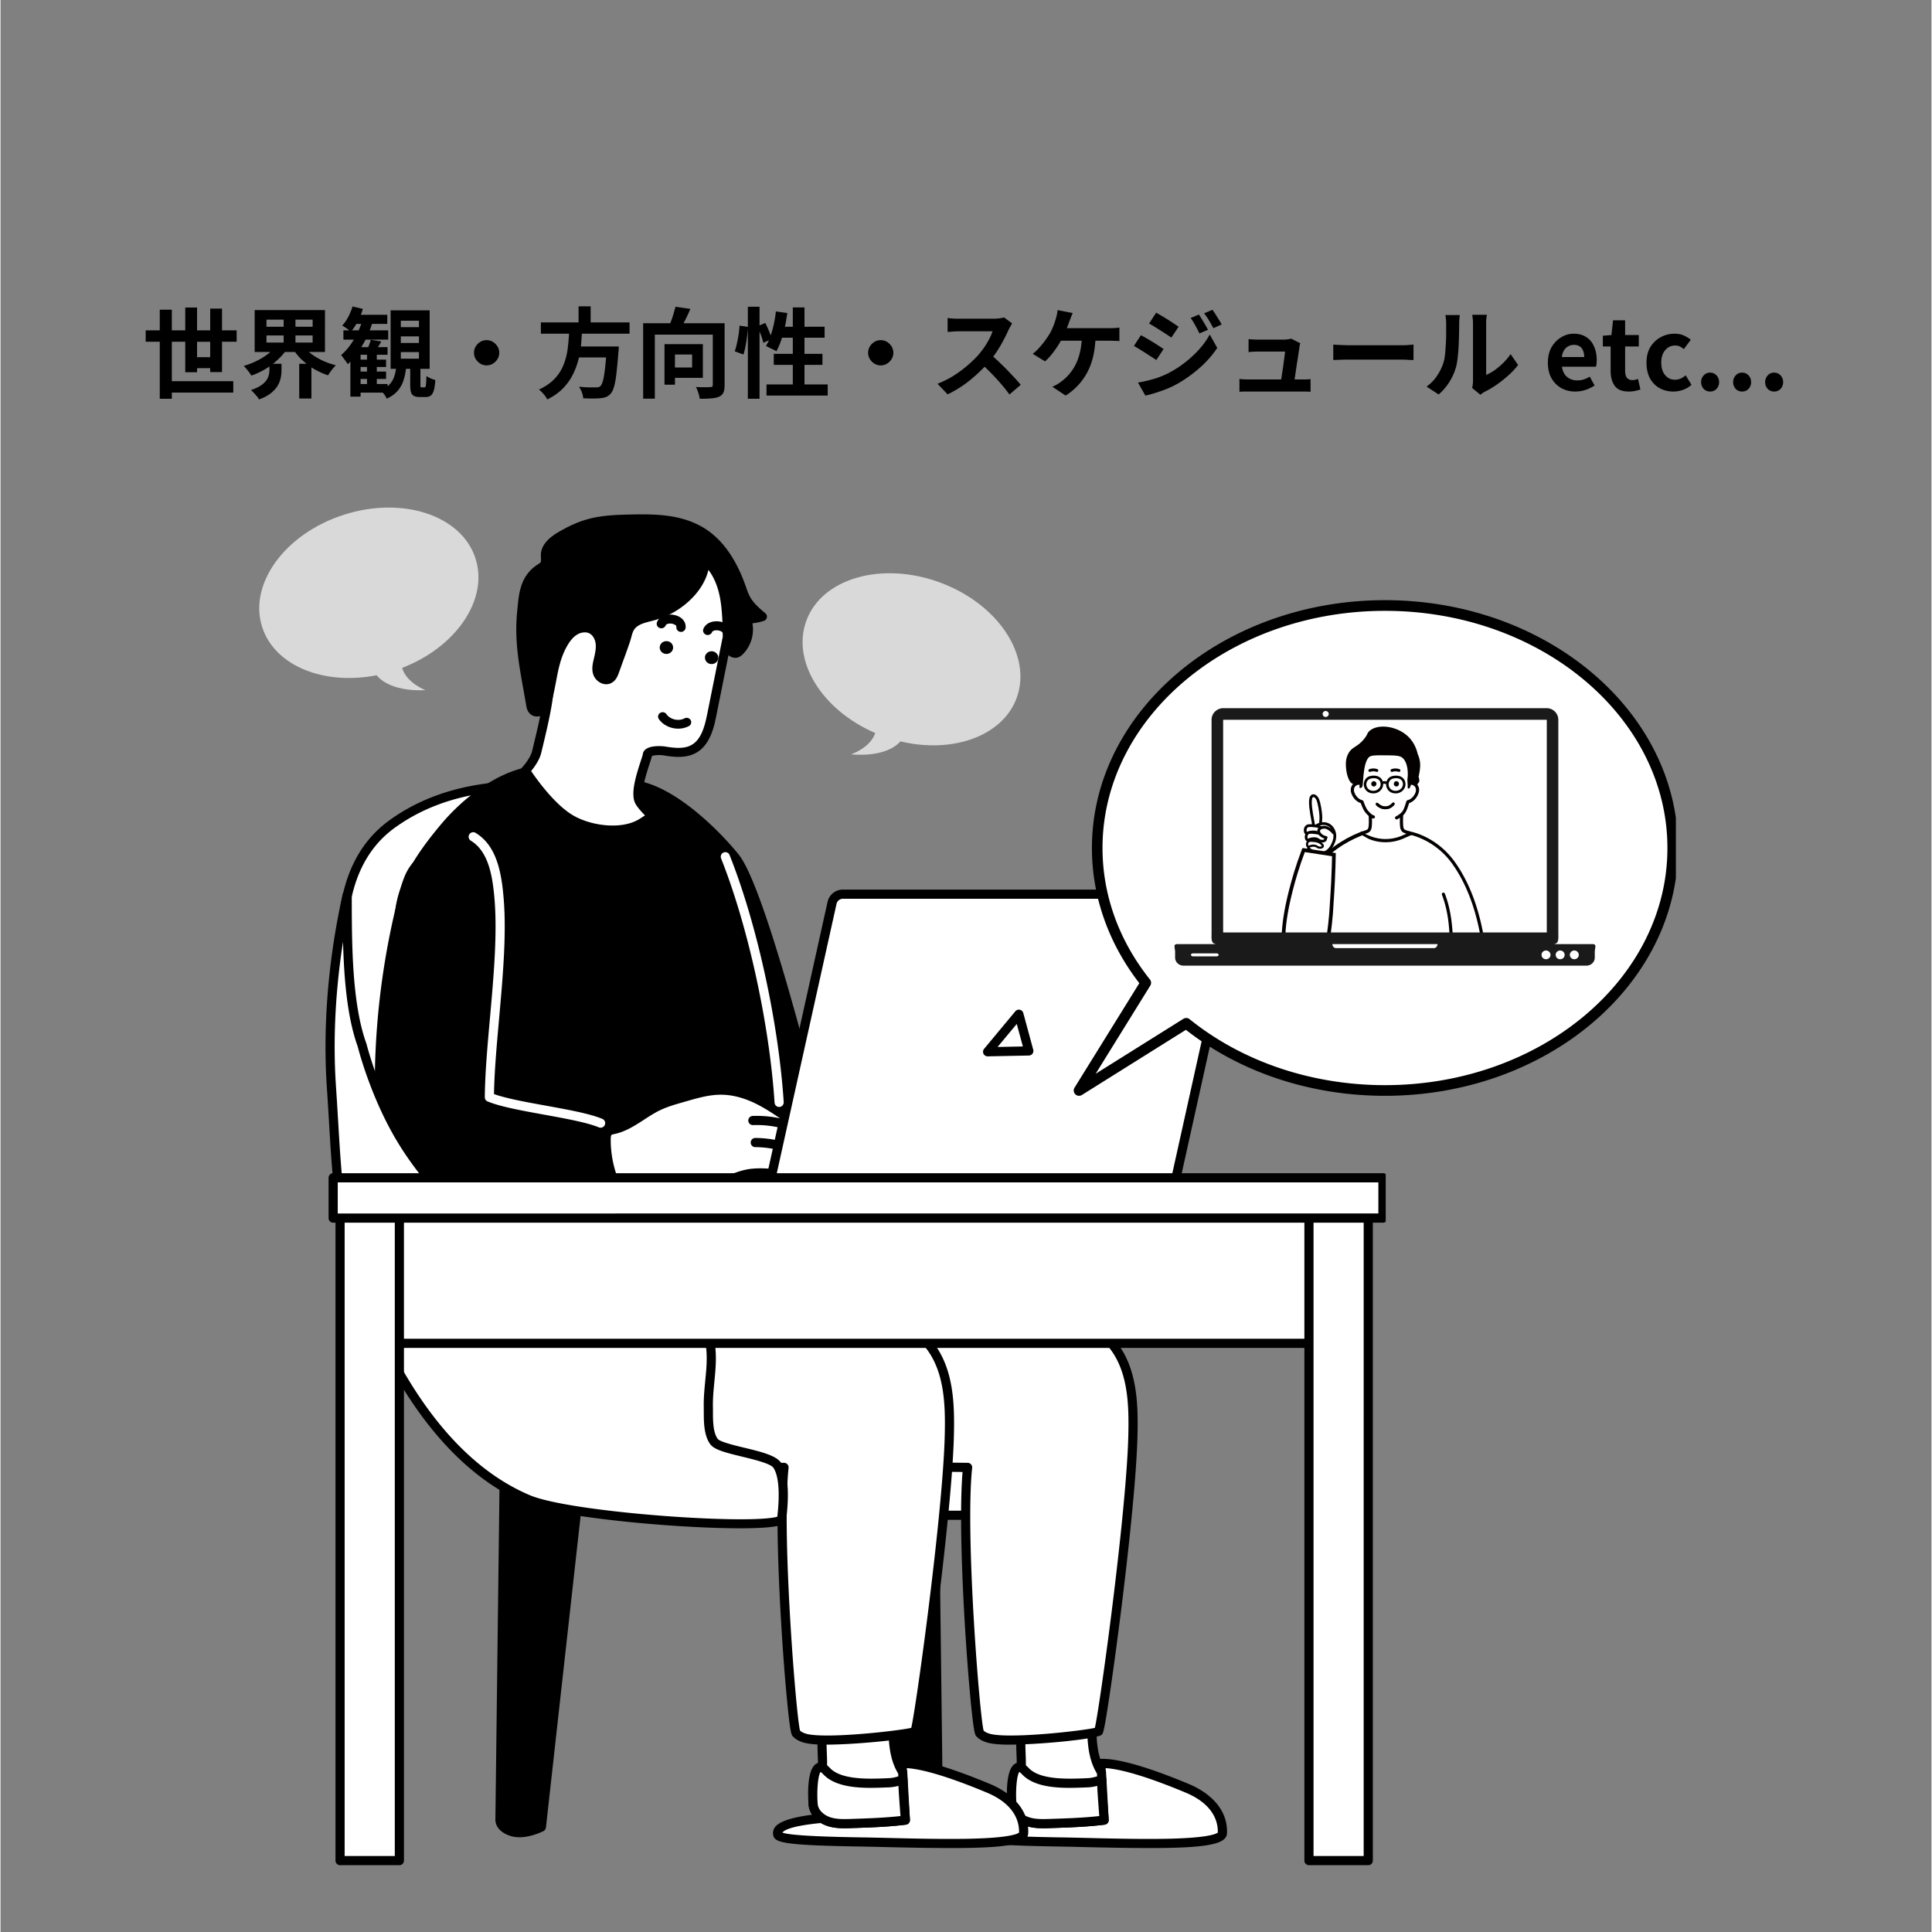 <?xml version="1.0" encoding="UTF-8"?> <svg xmlns="http://www.w3.org/2000/svg" width="300" height="300" version="1.0" viewBox="0 0 224.88 225"><rect x="0" y="0" width="224.88" height="225" fill="#808080" stroke="none"/><defs><clipPath id="a"><path d="M37.848 103H92v75H37.848Zm0 0"></path></clipPath><clipPath id="b"><path d="M39 139h8v78.27h-8Zm0 0"></path></clipPath><clipPath id="c"><path d="M151 139h9v78.27h-9Zm0 0"></path></clipPath><clipPath id="d"><path d="M38 136h123.32v7H38Zm0 0"></path></clipPath><clipPath id="e"><path d="M60 59.855h30V84H60Zm0 0"></path></clipPath><clipPath id="f"><path d="M124.918 69.895h70.195v57.718h-70.195Zm0 0"></path></clipPath><clipPath id="g"><path d="M30 59h26v22H30Zm0 0"></path></clipPath><clipPath id="h"><path d="m27.547 63.953 24.973-8.039 6.89 21.406-24.972 8.04Zm0 0"></path></clipPath><clipPath id="i"><path d="m27.547 63.953 24.973-8.039 6.89 21.406-24.972 8.04Zm0 0"></path></clipPath><clipPath id="j"><path d="M93 66h26v22H93Zm0 0"></path></clipPath><clipPath id="k"><path d="m97.121 63.332 24.633 9.027-7.738 21.118-24.633-9.028Zm0 0"></path></clipPath><clipPath id="l"><path d="M121.633 72.316 97 63.29l-7.738 21.113 24.633 9.028Zm0 0"></path></clipPath><clipPath id="m"><path d="M151 96h19v14.559h-19Zm0 0"></path></clipPath><clipPath id="n"><path d="M153 109h17v1.559h-17Zm0 0"></path></clipPath><clipPath id="o"><path d="M152 108h18v2.559h-18Zm0 0"></path></clipPath><clipPath id="p"><path d="M163 96h10.184v14.559H163Zm0 0"></path></clipPath><clipPath id="q"><path d="M156 84.324h10V92h-10Zm0 0"></path></clipPath><clipPath id="r"><path d="M149.2 90H165v20.559h-15.8Zm0 0"></path></clipPath><clipPath id="s"><path d="M149.2 88h9.8v16h-9.8Zm0 0"></path></clipPath><clipPath id="t"><path d="M149.2 91H160v14h-10.8Zm0 0"></path></clipPath><clipPath id="u"><path d="M149.2 91h9.8v11h-9.8Zm0 0"></path></clipPath><clipPath id="v"><path d="M149.2 92h9.8v11h-9.8Zm0 0"></path></clipPath><clipPath id="w"><path d="M149.2 94h8.8v9h-8.8Zm0 0"></path></clipPath><clipPath id="x"><path d="M149.2 91H160v12h-10.8Zm0 0"></path></clipPath><clipPath id="y"><path d="M149.2 99h6.8v11.559h-6.8Zm0 0"></path></clipPath><clipPath id="z"><path d="M149.2 92H162v18.559h-12.8Zm0 0"></path></clipPath><clipPath id="A"><path d="M136.496 82.473h49.473v29.984h-49.473Zm0 0"></path></clipPath></defs><path d="m108.617 162.29.61 49.624s.105.91-1.38 1.387c-1.48.476-3.44-.531-3.44-.531l-5.259-47.247Zm0 0"></path><path d="M106.969 213.965c.351 0 .703-.047 1.043-.153 1.687-.542 1.758-1.644 1.75-1.906l-.614-49.62a.53.53 0 0 0-.703-.5l-9.468 3.234a.536.536 0 0 0-.36.566l5.258 47.242c.02.18.129.336.29.418.07.035 1.413.719 2.804.719m1.73-1.992c-.004 0-.008.496-1.015.82-.97.312-2.246-.152-2.782-.383l-5.18-46.52 8.372-2.855.601 48.883c0 .035-.004.023.004.055M58.777 162.29l-.609 49.624s-.105.91 1.379 1.387c1.484.476 3.441-.531 3.441-.531l5.262-47.247Zm0 0"></path><path d="M60.43 213.965c1.39 0 2.734-.684 2.804-.719a.54.54 0 0 0 .286-.418l5.257-47.242a.54.54 0 0 0-.355-.566l-9.473-3.235a.52.52 0 0 0-.476.07.52.52 0 0 0-.227.43l-.613 49.621c-.008.262.066 1.364 1.75 1.906.34.106.695.153 1.047.153m2.062-1.555c-.535.23-1.812.695-2.781.383-1.008-.324-1.012-.82-1.012-.84.004-.027.004-.016.004-.016s-.004-.003-.004-.019l.606-48.883 8.367 2.856Zm0 0"></path><path fill="#fff" d="M80.824 163.422c-.613-3.719-1.703-7.785-4.863-9.832-1.574-1.016-3.461-1.39-5.293-1.778-5.77-1.226-12.727-2.18-17.402-6.07-4.29-3.57-6.684-9.043-8.543-14.172-3.485-9.617-9.399-28.117.84-35.574 6.847-4.988 15.796-5.187 24.128-3.672 5.157.942 8.387 4.903 9.774 9.793 2.363 8.324 5.074 14.692 9.258 22.27 3.746 6.781 9.308 13 16.933 15.285 3.086.926 6.36 1.164 9.39 2.258 3.028 1.09 5.954 3.347 6.536 6.52.738 4.038-2.492 7.831-2.496 11.94-.004 4.048 3.039 10.15.762 13.493-1.602 2.347-4.907 2.578-7.746 2.578-7.641 0-15.293.125-22.934 0-6.05-.098-8.344-7.156-8.344-13.04m0 0"></path><path d="M96.852 177.05c2.554 0 5.101-.01 7.605-.027 2.508-.011 5.106-.015 7.645-.027 3.257 0 6.5-.34 8.183-2.812 1.602-2.352.836-5.754.094-9.047-.39-1.735-.762-3.371-.758-4.746 0-1.762.652-3.528 1.281-5.239.805-2.183 1.633-4.441 1.203-6.8-.546-2.98-3.117-5.57-6.878-6.926-1.723-.621-3.528-.973-5.278-1.317-1.37-.27-2.793-.547-4.14-.949-8.239-2.469-13.586-9.539-16.621-15.035-4.27-7.734-6.938-14.152-9.211-22.156-1.579-5.57-5.293-9.278-10.192-10.168-10.277-1.875-18.535-.61-24.535 3.761-4.61 3.36-6.559 9.235-5.785 17.461.629 6.704 2.87 13.532 4.758 18.73 3.27 9.028 6.234 12.345 8.703 14.4 4.168 3.468 10.101 4.66 15.332 5.71q1.173.234 2.3.473l.208.043c1.71.363 3.476.734 4.906 1.66 3.012 1.95 4.027 5.856 4.621 9.426.012 6.672 2.754 13.433 8.863 13.531 2.555.043 5.13.055 7.696.055m15.218-1.12c-2.539 0-5.12.011-7.617.027-5.012.023-10.191.055-15.277-.031-5.399-.086-7.817-6.344-7.817-12.504a1 1 0 0 0-.007-.086c-1.13-6.84-3.32-9.04-5.102-10.195-1.594-1.032-3.46-1.426-5.262-1.809l-.21-.043c-.75-.16-1.524-.316-2.31-.473-5.109-1.027-10.898-2.187-14.863-5.488-4.199-3.496-6.593-9.008-8.382-13.941-1.86-5.14-4.078-11.883-4.696-18.465-.734-7.824 1.067-13.375 5.348-16.492 5.758-4.196 13.738-5.399 23.719-3.578 2.633.48 7.351 2.34 9.36 9.41 2.292 8.086 4.987 14.57 9.3 22.383 3.133 5.668 8.668 12.968 17.25 15.539 1.398.418 2.844.703 4.242.976 1.707.332 3.473.68 5.117 1.27 3.403 1.226 5.715 3.511 6.192 6.117.379 2.07-.364 4.094-1.153 6.234-.664 1.797-1.347 3.656-1.351 5.61 0 1.492.383 3.187.789 4.984.691 3.066 1.406 6.238.066 8.203-1.406 2.067-4.34 2.352-7.304 2.352zm0 0"></path><path fill="#fff" d="m128.145 205.367.218 6.176s-15.523-.5-14.687 2.144c.246.782 8.097.782 11.285.86 7.613.18 17.27.473 17.336-1.05.125-2.9-2.371-4.513-4.09-5.231-3-1.25-7.543-2.977-10.062-2.899m0 0"></path><path d="M133.777 215.223c6.59 0 8.996-.422 9.055-1.703.148-3.458-3.039-5.172-4.418-5.747-4.824-2.011-8.285-3-10.285-2.937a.52.52 0 0 0-.375.168.54.54 0 0 0-.145.383l.2 5.605c-3.133-.078-12.977-.168-14.454 1.785a1.16 1.16 0 0 0-.187 1.07c.25.79 1.68 1.06 10.14 1.2.622.012 1.18.02 1.641.031l.864.024c3.156.074 5.789.12 7.964.12m7.989-1.805c-.153.14-.993.598-5.477.715-3.082.078-6.996-.016-10.45-.102l-.866-.02c-.461-.011-1.024-.023-1.645-.03-2.441-.043-8.012-.137-9.121-.555v-.004c.832-1.102 7.844-1.547 14.14-1.344.145.008.29-.05.395-.156a.54.54 0 0 0 .153-.399l-.196-5.609c1.45.094 4.188.711 9.305 2.848 3.332 1.39 3.797 3.488 3.762 4.656m0 0"></path><path fill="#fff" d="M128.215 206.379c-1.516-2.336-1.016-5.68-1.117-8.156l-8.262 1.222c-.356.07-.012 3.043-.016 3.368-.023 1.847.336 3.66-.453 5.324-.457.972-1.02 2.008-.082 3.148.192.23.422.422.68.57 1.004.579 2.164.547 3.281.512 2.098-.07 4.2-.14 6.281-.398Zm0 0"></path><path d="M121.438 212.918c.28 0 .558-.008.824-.02 2.078-.066 4.222-.136 6.332-.398a.536.536 0 0 0 .465-.562l-.313-5.59a.5.5 0 0 0-.086-.262c-1.082-1.668-1.05-4.004-1.023-6.063.011-.64.02-1.246-.004-1.824a.54.54 0 0 0-.195-.39.55.55 0 0 0-.418-.118c-7.23 1.075-8.153 1.211-8.29 1.23-.648.13-.687.837-.48 3.376.02.21.04.453.04.508-.009.48.01.957.026 1.418.055 1.316.102 2.558-.43 3.687l-.062.125c-.449.945-1.062 2.235.051 3.59.227.277.504.512.824.695.88.504 1.832.598 2.739.598m6.527-1.422c-1.903.211-3.848.274-5.738.336-1.04.031-2.11.07-2.997-.437a2 2 0 0 1-.53-.45c-.65-.789-.391-1.445.09-2.449l.062-.129c.644-1.367.585-2.8.53-4.187-.015-.45-.034-.91-.027-1.36 0-.097-.011-.257-.039-.613-.039-.46-.144-1.734-.101-2.277 1.172-.176 5.719-.848 7.363-1.09.004.37 0 .765-.008 1.172-.027 2.164-.062 4.61 1.121 6.535Zm0 0"></path><path fill="#fff" d="M128.527 211.969c-.027-.516-.367-4.668-.273-4.696-.566.168-1.066.325-1.664.348-2.05.074-5.684.32-7.25-1.371-1.715-1.86-1.653 2.7-1.555 3.875.074.922.852 1.668 1.719 1.98.871.317 1.82.29 2.742.262 2.098-.07 4.2-.14 6.281-.398m0 0"></path><path d="M121.445 212.918q.424-.001.817-.02c2.078-.066 4.222-.136 6.332-.398a.536.536 0 0 0 .465-.562c-.004-.125-.032-.461-.063-.903-.074-.972-.238-3.21-.226-3.633a.53.53 0 0 0-.668-.64.1.1 0 0 0-.028.008l-.062.015c-.504.153-.942.285-1.442.3l-.363.017c-1.93.074-5.164.199-6.477-1.215-.644-.696-1.16-.672-1.484-.532-1.27.56-1.05 4.11-.996 4.813.086 1.059.898 2.016 2.074 2.441.696.254 1.426.309 2.121.309m6.516-1.422c-1.902.211-3.848.274-5.734.336-.864.027-1.758.059-2.54-.227-.64-.234-1.312-.792-1.37-1.523-.126-1.55.042-3.363.335-3.719.051.028.149.094.293.25 1.649 1.778 5.051 1.645 7.305 1.555l.36-.012a5.2 5.2 0 0 0 1.113-.176c.023.63.093 1.602.207 3.133q.018.212.03.383m.535-3.746c-.027.012-.059.027-.09.035.031-.008.063-.023.09-.035m0 0"></path><path fill="#fff" d="m104.996 205.367.219 6.176s-15.524-.5-14.688 2.144c.246.782 8.098.782 11.285.86 7.614.18 17.27.473 17.336-1.05.125-2.9-2.37-4.513-4.09-5.231-3-1.25-7.542-2.977-10.062-2.899m0 0"></path><path d="M110.629 215.223c6.59 0 8.996-.422 9.055-1.703.148-3.458-3.04-5.172-4.418-5.747-4.825-2.011-8.29-3-10.286-2.937a.52.52 0 0 0-.375.168.54.54 0 0 0-.144.383l.2 5.605c-3.134-.078-12.977-.168-14.454 1.785a1.16 1.16 0 0 0-.187 1.07c.25.79 1.68 1.06 10.14 1.2.621.012 1.18.02 1.64.031l.864.024c3.156.074 5.79.12 7.965.12m7.988-1.805c-.152.14-.992.598-5.476.715-3.082.078-6.996-.016-10.45-.102l-.867-.02c-.46-.011-1.023-.023-1.644-.03-2.442-.043-8.012-.137-9.121-.555v-.004c.832-1.102 7.843-1.547 14.14-1.344.145.008.29-.05.395-.156a.56.56 0 0 0 .156-.399l-.2-5.609c1.45.094 4.188.711 9.305 2.848 3.332 1.39 3.797 3.488 3.762 4.656m0 0"></path><path fill="#fff" d="M105.066 206.379c-1.515-2.336-1.015-5.68-1.117-8.156l-8.261 1.222c-.356.07-.012 3.043-.016 3.368-.024 1.847.336 3.66-.453 5.324-.457.972-1.02 2.008-.082 3.148.191.23.422.422.68.57 1.003.579 2.163.547 3.28.512 2.098-.07 4.2-.14 6.282-.398Zm0 0"></path><path d="M98.29 212.918c.28 0 .558-.008.823-.02 2.078-.066 4.223-.136 6.332-.398a.536.536 0 0 0 .465-.562l-.312-5.59a.56.56 0 0 0-.082-.262c-1.086-1.668-1.055-4.004-1.028-6.063.012-.64.02-1.246-.004-1.824a.54.54 0 0 0-.195-.39.55.55 0 0 0-.418-.118c-7.23 1.075-8.152 1.211-8.289 1.23-.648.13-.687.837-.48 3.376.02.21.039.453.039.508-.008.48.011.957.027 1.418.055 1.316.102 2.558-.43 3.687l-.062.125c-.45.945-1.063 2.235.05 3.59.227.277.508.512.825.695.879.504 1.832.598 2.738.598m6.53-1.422c-1.906.211-3.851.274-5.742.336-1.035.031-2.11.07-2.996-.437a2 2 0 0 1-.531-.45c-.649-.789-.39-1.445.09-2.449l.062-.129c.645-1.367.586-2.8.531-4.187-.015-.45-.035-.91-.027-1.36 0-.097-.012-.257-.039-.61-.04-.46-.145-1.737-.102-2.28 1.172-.176 5.72-.848 7.364-1.09.004.37 0 .765-.008 1.172-.027 2.164-.063 4.61 1.121 6.535Zm0 0"></path><path fill="#fff" d="M105.379 211.969c-.027-.516-.367-4.668-.274-4.696-.566.168-1.066.325-1.664.348-2.05.074-5.683.32-7.25-1.371-1.714-1.86-1.652 2.7-1.554 3.875.074.922.851 1.668 1.718 1.98.872.317 1.82.29 2.743.262 2.097-.07 4.199-.14 6.28-.398m0 0"></path><path d="M98.297 212.918q.423-.001.816-.02c2.078-.066 4.223-.136 6.332-.398a.536.536 0 0 0 .465-.562c-.004-.125-.031-.461-.062-.903-.075-.972-.239-3.21-.227-3.633a.53.53 0 0 0-.668-.64.1.1 0 0 0-.027.008l-.063.015c-.504.153-.941.285-1.441.3l-.363.017c-1.93.074-5.164.199-6.477-1.215-.644-.696-1.16-.672-1.484-.532-1.27.56-1.051 4.11-.993 4.813.082 1.059.895 2.016 2.07 2.441.696.254 1.427.309 2.122.309m6.516-1.422c-1.903.211-3.848.274-5.735.336-.863.027-1.758.059-2.539-.227-.64-.234-1.312-.792-1.371-1.523-.125-1.55.043-3.363.336-3.719.05.028.148.094.293.25 1.648 1.778 5.05 1.645 7.305 1.555l.359-.012a5.2 5.2 0 0 0 1.113-.176c.024.63.094 1.602.207 3.133q.02.212.031.383m.535-3.746c-.028.012-.059.027-.09.035.031-.008.062-.023.09-.035m0 0"></path><path fill="#fff" d="M89.2 141.941c.245-.082.495-.16.737-.242 2.012-.68 4.196-1.648 6.16-.84 1.34.551 2.223 1.805 3.2 2.875 2.805 3.075 7.101 4.793 11.055 5.75 2.957.72 5.921 1.407 8.882 2.106 3.907.93 8.141 2.066 10.512 5.308 2.074 2.832 2.211 6.602 2.137 10.114-.2 9.554-3.66 34.304-4.008 34.625-.32.289-8.14 1.226-11.617.968-.797-.058-1.66-.171-2.215-.75-.461-.48-2.273-22.917-1.418-30.96-5.043-.047-10.2-.11-14.953-1.813-5.14-1.84-8.563-5.77-9.953-11.016-.692-2.593-.88-5.285-.961-7.957-.059-2.101-2.031-5.062-.278-6.765.743-.719 1.727-1.078 2.72-1.403m0 0"></path><path d="M117.504 203.18c3.613 0 10.195-.66 10.73-1.149.172-.156.274-.25.914-4.515.407-2.73.875-6.16 1.317-9.66.547-4.352 1.832-15.086 1.95-20.833.073-3.472-.036-7.43-2.235-10.441-2.41-3.289-6.493-4.484-10.82-5.512-.985-.23-1.97-.465-2.954-.695a752 752 0 0 1-5.93-1.41c-4.843-1.176-8.472-3.059-10.785-5.59-.187-.203-.367-.414-.546-.621-.81-.934-1.645-1.899-2.844-2.39-1.918-.79-3.985-.063-5.809.577a27 27 0 0 1-.726.25q-.234.081-.473.157l-.262.086c-1.074.355-2.105.734-2.922 1.527-1.406 1.363-.843 3.297-.347 5.008.23.785.445 1.527.465 2.156.07 2.445.242 5.32.976 8.078 1.453 5.484 5.11 9.527 10.29 11.383 4.698 1.684 9.695 1.793 14.546 1.84-.422 5.02.043 14.058.27 17.816.191 3.164.43 6.274.668 8.754.375 3.91.523 4.066.683 4.23.656.684 1.617.844 2.559.915.36.023.797.039 1.285.039m9.945-1.957c-1.27.304-7.969 1.086-11.152.851-.649-.05-1.367-.133-1.805-.527-.469-1.727-2.156-22.89-1.336-30.594a.533.533 0 0 0-.523-.594c-4.95-.043-10.063-.09-14.781-1.777-4.91-1.762-8.235-5.445-9.618-10.652-.707-2.657-.87-5.453-.941-7.836-.023-.766-.27-1.61-.504-2.426-.453-1.555-.879-3.027.063-3.941.652-.63 1.562-.965 2.511-1.278l.258-.086c.164-.05.324-.105.488-.156.243-.082.489-.172.735-.258 1.726-.605 3.511-1.23 5.05-.597.965.398 1.684 1.226 2.442 2.101q.28.33.566.64c2.457 2.696 6.27 4.684 11.325 5.91 1.976.481 3.988.954 5.933 1.411q1.477.35 2.953.7c4.125.976 8.012 2.105 10.203 5.1 2.008 2.743 2.102 6.49 2.032 9.786-.188 9.016-3.317 31.723-3.899 34.223m-.05.18"></path><path fill="#fff" d="m65.75 135.71 19.8.798c.02 0-.214 8.039-.222 8.488-.078 3.73.024 3.61 3.645 4.488 2.957.72 5.922 1.407 8.882 2.106 3.903.93 8.141 2.066 10.512 5.308 2.07 2.832 2.207 6.602 2.133 10.114-.195 9.554-3.656 34.304-4.008 34.625-.316.289-8.137 1.226-11.613.968-.797-.058-1.664-.171-2.215-.75-.46-.48-2.273-22.917-1.418-30.96-5.047-.047-10.203-.11-14.953-1.813-14.148-5.066-10.484-21.355-10.543-33.371m0 0"></path><path d="M96.125 203.18c3.61 0 10.195-.66 10.727-1.149.171-.156.277-.25.914-4.515.41-2.73.879-6.16 1.316-9.66.547-4.352 1.832-15.086 1.953-20.833.074-3.472-.035-7.43-2.238-10.441-2.406-3.289-6.492-4.484-10.82-5.512-.985-.23-1.97-.465-2.954-.695-1.941-.457-3.953-.93-5.925-1.41l-.395-.094c-1.457-.351-2.262-.547-2.566-.945-.313-.414-.309-1.332-.278-2.918.004-.133.028-.93.055-1.985.035-1.257.082-2.882.117-4.195.02-.656.031-1.234.043-1.644q.007-.316.008-.493c.008-.46-.164-.703-.508-.718-.047 0-19.8-.797-19.8-.797a.533.533 0 0 0-.555.535c.008 2.023-.086 4.14-.188 6.379-.488 10.851-1.039 23.156 11.082 27.496 4.7 1.684 9.696 1.793 14.547 1.84-.426 5.02.04 14.058.27 17.816.191 3.164.425 6.274.668 8.754.375 3.91.523 4.066.68 4.23.656.684 1.617.844 2.558.915.36.023.797.039 1.289.039m9.941-1.957c-1.265.304-7.964 1.086-11.148.851-.648-.05-1.367-.133-1.805-.527-.468-1.727-2.156-22.89-1.336-30.594a.533.533 0 0 0-.527-.594c-4.945-.043-10.059-.09-14.777-1.78-5.07-1.813-8.22-5.298-9.618-10.642-1.253-4.785-1-10.386-.757-15.8.093-2.047.18-3.992.187-5.871 2.863.117 15.945.644 18.727.754-.028 1.187-.114 4.203-.164 5.972-.028 1.063-.051 1.863-.055 1.996-.074 3.793.129 4.07 3.66 4.922l.39.094c1.977.48 3.993.953 5.938 1.41q1.478.35 2.95.7c4.128.976 8.015 2.105 10.207 5.1 2.003 2.743 2.101 6.49 2.03 9.786-.187 9.016-3.316 31.723-3.902 34.223m-.046.18"></path><path d="M60.219 90.184c-3.055.996-6.18 3.355-8.617 6.285-2.461 2.965-5.164 6.703-5.153 10.636.031 8.27 11.184 48.079 11.184 48.079l7.36-1.274a90 90 0 0 0 7.823-1.715l6.996-1.636 4.876-1.348s5.804-1.098 7.285-1.816c4.965-2.418 6.691-3.11 6.691-3.11s-9.113-39.48-13.11-44.426c-2.69-3.328-7.675-7.949-11.75-8.449-3.812-.469-7.62-1.855-11.445-1.535-1.246.105-1.168-.012-2.14.309m0 0"></path><path d="M57.633 155.719q.041-.001.09-.008l7.363-1.274a93 93 0 0 0 7.867-1.722l6.98-1.637 4.876-1.344c.449-.086 5.902-1.132 7.398-1.859 4.879-2.375 6.637-3.086 6.652-3.09a.54.54 0 0 0 .325-.617c-.375-1.617-9.188-39.66-13.215-44.645-1.563-1.93-3.547-3.886-5.442-5.37-2.476-1.934-4.715-3.036-6.66-3.274-1.308-.16-2.652-.438-3.953-.707-2.477-.516-5.035-1.047-7.598-.828-.355.027-.597.039-.789.047-.543.027-.75.046-1.472.28-3.051 1-6.282 3.352-8.864 6.458-2.617 3.148-5.289 6.914-5.273 10.976.027 8.25 10.742 46.594 11.2 48.223.066.234.277.39.515.39m40.41-11.75c-.773.332-2.668 1.172-6.305 2.941-1.16.567-5.554 1.473-7.148 1.778q-.022.003-.043.007l-4.879 1.348-6.973 1.633a91 91 0 0 1-7.793 1.707l-6.886 1.191c-1.246-4.484-11.004-39.847-11.032-47.472-.011-3.723 2.536-7.29 5.028-10.29 2.457-2.953 5.508-5.187 8.375-6.12.62-.204.73-.212 1.191-.231.2-.012.457-.023.824-.055 2.41-.199 4.895.313 7.293.813 1.325.273 2.688.554 4.043.722 4.14.508 9.114 5.43 11.403 8.258 3.652 4.512 11.886 39.43 12.902 43.77m0 0"></path><path d="M48.027 101.355c-.507.79-.797 1.758-1.035 2.68a88.8 88.8 0 0 0-2.87 21.91c-.017 2.84.163 5.864 1.816 8.168 2.074 2.89 5.855 3.864 9.32 4.637 1.758.39 3.414.766 5.043 1.445 1.386.582 3.117 1.274 4.617.52.867-.36 12.57.015 13.137-.715 2.879-3.727-10.504-12.465-11.828-16.875-1.313-4.363-3.407-8.477-6.106-12.14-2.851-3.864-6.605-6.778-9.66-10.426-.176-.207-.371-.43-.637-.493-.285-.062-.578.079-.816.246-.403.282-.719.641-.98 1.043m0 0"></path><path d="M63.46 141.578c.563 0 1.126-.105 1.669-.371.379-.105 2.738-.133 4.82-.156 6.61-.074 8.121-.203 8.528-.723 1.996-2.586-2.16-6.7-6.176-10.68-2.489-2.464-5.063-5.015-5.567-6.68-1.316-4.382-3.398-8.523-6.183-12.3-1.633-2.215-3.574-4.137-5.453-5.996-1.434-1.418-2.914-2.883-4.23-4.457-.188-.227-.473-.567-.927-.668-.39-.09-.808.023-1.242.328-.43.3-.804.703-1.12 1.191-.567.883-.868 1.926-1.102 2.832a89.5 89.5 0 0 0-2.891 22.043c-.016 2.996.203 6.094 1.918 8.485 2.129 2.965 5.773 3.984 9.64 4.847 1.641.364 3.336.743 4.95 1.418.902.375 2.125.887 3.367.887m14.216-1.965c-.739.293-5.106.34-7.739.367-3.464.04-4.812.07-5.222.243q-.018.007-.035.015c-1.317.66-2.97-.031-4.176-.535-1.7-.71-3.445-1.098-5.129-1.476-3.656-.813-7.098-1.766-9.004-4.426-1.535-2.14-1.734-5.04-1.719-7.852a88.5 88.5 0 0 1 2.856-21.777c.215-.832.488-1.777.969-2.524.242-.378.515-.675.836-.898.25-.176.363-.168.394-.16.102.023.254.203.344.312 1.347 1.61 2.847 3.094 4.297 4.528 1.847 1.832 3.761 3.726 5.343 5.875a39.1 39.1 0 0 1 6.024 11.972c.578 1.926 3.133 4.453 5.836 7.133 3.476 3.442 7.414 7.34 6.125 9.203m0 0"></path><path fill="#fff" d="M46.906 133.066c3.29 5.282 7.98 9.895 13.836 11.97 4.035 1.429 8.406 1.597 12.516 2.792 4.105 1.195 8.242 3.856 9.258 8.02.652 2.664-.133 5.3-.086 7.976.023 1.203-.094 3.012.656 4.051.773 1.078 6.508 1.48 7.375 2.773.988 1.477.703 4.723.496 6.38-2.527 1.199-24.602-.317-29.512-2.403-8.84-3.746-14.648-12.836-18.476-21.648-3.832-8.817-3.778-16.793-4.434-26.387-.426-6.266 0-14.07 1.836-22.332.016 5.222-.047 12.566 1.742 17.472 0 0 1.504 6.06 4.793 11.336m0 0"></path><g clip-path="url(#a)"><path d="M86.125 177.984c2.414 0 4.336-.129 5.059-.472a.54.54 0 0 0 .3-.418c.414-3.278.22-5.547-.582-6.742-.57-.852-2.37-1.29-4.28-1.75-1.138-.274-2.852-.688-3.102-1.036-.547-.761-.551-2.12-.551-3.218q.001-.283-.004-.536c-.02-.953.078-1.933.168-2.878.164-1.692.336-3.442-.098-5.215-.922-3.778-4.523-6.918-9.629-8.406-1.87-.543-3.812-.88-5.691-1.208-2.266-.394-4.613-.8-6.793-1.574-6.625-2.347-11.031-7.683-13.563-11.746-3.203-5.14-4.714-11.125-4.73-11.183q-.005-.031-.016-.055c-1.675-4.602-1.695-11.527-1.707-16.582l-.004-.711a.533.533 0 0 0-1.054-.113c-2.133 9.625-2.18 17.543-1.844 22.488.09 1.32.168 2.617.242 3.875.48 8.047.89 15 4.23 22.684 4.942 11.367 11.25 18.746 18.758 21.93 2.692 1.14 9.938 2.027 15.82 2.472 2.954.226 6.329.394 9.071.394m4.34-1.347c-3.41.953-24.125-.516-28.813-2.504-7.25-3.074-13.37-10.266-18.195-21.371-3.266-7.512-3.672-14.375-4.145-22.32a432 432 0 0 0-.242-3.887c-.27-3.934-.293-9.782.82-16.883.11 4.207.47 8.789 1.712 12.215.128.508 1.636 6.304 4.851 11.465 2.621 4.207 7.195 9.738 14.113 12.187 2.266.805 4.657 1.219 6.97 1.621 1.847.32 3.757.653 5.573 1.18 4.735 1.379 8.059 4.23 8.891 7.633.387 1.597.234 3.18.07 4.855-.093.98-.191 1.988-.172 3.004 0 .164.004.34.004.52 0 1.246.004 2.8.75 3.835.461.641 1.711.97 3.72 1.454 1.394.34 3.308.8 3.644 1.304.609.914.77 2.93.449 5.692m0 0"></path></g><path fill="#fff" d="M159.016 139.953H42.543v16.492h116.473Zm0 0"></path><path d="M42.543 156.977h116.473a.53.53 0 0 0 .53-.532v-16.492a.535.535 0 0 0-.53-.535H42.543a.536.536 0 0 0-.535.535v16.492c0 .293.238.532.535.532m115.937-1.067H43.074v-15.422H158.48Zm0 0"></path><path fill="#fff" d="M46.45 139.57h-6.907v77.118h6.906Zm0 0"></path><g clip-path="url(#b)"><path d="M39.543 217.219h6.906a.533.533 0 0 0 .535-.531V139.57a.533.533 0 0 0-.535-.535h-6.906a.533.533 0 0 0-.531.535v77.118c0 .292.238.53.531.53m6.375-1.067h-5.84v-76.047h5.84Zm0 0"></path></g><path fill="#fff" d="M159.29 139.57h-6.907v77.118h6.906Zm0 0"></path><g clip-path="url(#c)"><path d="M152.383 217.219h6.906a.53.53 0 0 0 .531-.531V139.57a.533.533 0 0 0-.53-.535h-6.907a.533.533 0 0 0-.535.535v77.118c0 .292.238.53.535.53m6.37-1.067h-5.839v-76.047h5.84Zm0 0"></path></g><path fill="#fff" d="M70.695 134.816a13 13 0 0 1-.164-2.144c.004-.332.04-.711.297-.922.164-.129.379-.168.586-.21 1.887-.411 3.367-1.849 5.106-2.696.918-.453 1.906-.735 2.89-1.016 2.445-.695 4.184-1.234 6.672-.578 2.352.617 4.29 2.07 6.273 3.414.364.246.75.543.836.977.055.27-.023.55 0 .824.059.633.63 1.3.262 1.816-.055.074-.125.137-.156.223-.082.238.176.45.402.559.508.253 1.051.472 1.43.89.383.414.543 1.11.176 1.543-.262.313-.72.395-1.121.328-.407-.066-.774-.254-1.153-.41-1.566-.64-3.836-.945-5.515-.77-1.875.2-3.532 1.372-5.391 1.665-2.16.336-4.379.593-6.41-.27-.926-.394-2.063-.7-2.875-.105-.274.203-.574.515-.895.394-.187-.07-.289-.27-.367-.457a12.8 12.8 0 0 1-.883-3.055m0 0"></path><path d="M78.871 139.16c1.094 0 2.207-.148 3.336-.324.945-.149 1.828-.504 2.68-.848.914-.367 1.777-.715 2.687-.812 1.621-.172 3.781.133 5.254.734q.122.048.238.102c.32.136.649.277 1.032.34.648.105 1.254-.086 1.617-.512.558-.664.344-1.668-.192-2.25-.39-.43-.906-.676-1.359-.895q-.116-.054-.227-.11c-.011-.007-.023-.01-.035-.019.38-.554.153-1.156-.015-1.601-.078-.2-.149-.395-.164-.55-.008-.075 0-.173.007-.274.012-.18.028-.383-.015-.606-.133-.683-.738-1.094-1.059-1.312q-.332-.225-.66-.45c-1.77-1.214-3.598-2.468-5.777-3.043-2.559-.671-4.403-.144-6.739.524l-.214.062c-.993.282-2.02.575-2.98 1.047-.673.325-1.302.735-1.907 1.13-1.02.66-1.98 1.284-3.078 1.523l-.055.011c-.226.051-.504.11-.754.309-.488.394-.492 1.05-.496 1.332a13.55 13.55 0 0 0 1.09 5.414c.082.191.254.59.672.746.547.211 1-.148 1.27-.363q.063-.052.128-.098c.485-.36 1.254-.304 2.352.164 1.097.465 2.219.63 3.363.63m9.64-3.097q-.55-.001-1.05.05c-1.059.11-2.031.504-2.973.883-.836.336-1.62.656-2.445.785-2.148.332-4.234.57-6.117-.234-1.473-.629-2.586-.64-3.403-.043-.05.039-.105.078-.156.121a2 2 0 0 1-.234.172 1 1 0 0 1-.067-.137 12.4 12.4 0 0 1-.843-2.93c-.11-.68-.164-1.37-.157-2.054 0-.375.063-.48.098-.508.047-.04.188-.07.3-.094l.063-.012c1.285-.28 2.375-.988 3.43-1.671.582-.38 1.184-.77 1.793-1.067.883-.433 1.86-.71 2.809-.98l.214-.063c2.266-.648 3.899-1.113 6.172-.515 2.004.527 3.676 1.675 5.45 2.89.218.153.44.301.66.453.293.196.57.41.613.633.016.082.008.2 0 .32a2.4 2.4 0 0 0-.008.45c.028.3.133.582.227.832.097.261.199.527.133.625-.012.011-.02.027-.032.039-.054.066-.14.172-.195.32-.16.457.102.934.668 1.215l.242.117c.402.192.781.375 1.035.653.211.234.325.64.16.835-.109.133-.363.192-.628.149-.25-.04-.508-.152-.782-.27-.086-.035-.172-.074-.258-.109-1.316-.535-3.132-.856-4.718-.856m-17.816-1.247h-.004Zm0 0"></path><path d="M93.418 134.941a.536.536 0 0 0 .242-1.012 12.8 12.8 0 0 0-5.758-1.402h-.004a.53.53 0 0 0-.53.532.53.53 0 0 0 .527.535 11.8 11.8 0 0 1 5.277 1.289c.078.039.164.058.246.058M93.176 132.121a.53.53 0 0 0 .484-.316.535.535 0 0 0-.265-.707 13 13 0 0 0-5.77-1.137.534.534 0 1 0 .04 1.066c1.808-.062 3.64.301 5.292 1.047q.106.047.219.047m0 0"></path><path fill="#fff" d="M89.66 137.527h47.16l7.055-31.804a1.303 1.303 0 0 0-1.27-1.586h-44.5c-.609 0-1.136.425-1.265 1.02Zm0 0"></path><path d="M89.66 138.063h47.16c.25 0 .47-.176.52-.418l7.055-31.81a1.82 1.82 0 0 0-.36-1.546 1.82 1.82 0 0 0-1.43-.687h-44.5c-.863 0-1.601.593-1.789 1.437l-7.18 32.371a.53.53 0 0 0 .106.45.53.53 0 0 0 .418.202m46.73-1.07H90.325l7.035-31.72a.76.76 0 0 1 .746-.601h44.5a.765.765 0 0 1 .75.933Zm0 0"></path><path fill="#fff" d="M161 137.164H38.738v4.691H161Zm0 0"></path><g clip-path="url(#d)"><path d="M38.738 142.39H161a.533.533 0 0 0 .531-.535v-4.69a.533.533 0 0 0-.531-.536H38.738a.533.533 0 0 0-.531.535v4.691c0 .297.238.536.531.536m121.727-1.07H39.273v-3.62h121.192Zm0 0"></path></g><path fill="#fff" d="m118.598 118.113-3.641 4.375 4.797-.097Zm0 0"></path><path d="M114.957 123.023h.012l4.797-.097a.54.54 0 0 0 .418-.215.54.54 0 0 0 .086-.461l-1.157-4.273a.535.535 0 0 0-.925-.204l-3.641 4.375a.54.54 0 0 0-.07.575c.09.183.277.3.48.3m4.106-1.152-2.946.059 2.235-2.684Zm0 0"></path><path fill="#fff" d="M90.676 128.918h.035a.54.54 0 0 0 .5-.57c-.602-9.262-3.133-20.825-6.305-28.77a.533.533 0 0 0-.691-.3.536.536 0 0 0-.297.695c3.129 7.851 5.633 19.285 6.227 28.445.02.281.253.5.53.5M69.887 131.332a.534.534 0 0 0 .203-1.027c-1.465-.614-3.953-1.063-6.586-1.543-2.274-.41-4.617-.836-6.035-1.348.05-2.687.316-5.66.597-8.797.426-4.785.871-9.734.536-13.898-.25-3.13-.82-6.23-3.274-7.723a.532.532 0 1 0-.555.91c2.043 1.246 2.536 4.051 2.766 6.899.324 4.074-.113 8.976-.535 13.718-.297 3.305-.574 6.426-.606 9.25a.53.53 0 0 0 .329.5c1.468.61 3.953 1.063 6.586 1.54 2.46.449 5.007.91 6.37 1.48q.099.04.204.039M61.121 89.746s1.059-1.09 1.324-2.187c.617-2.555 1.805-7.254 1.344-8.743-.754-2.418.574-8 1.719-10.37 1.71-3.544 3.89-4.801 7.785-4.72 1.973.04 3.992.212 5.918.626.582.125 1.164.25 1.723.449 2.078.742 3.738 2.32 4.105 4.484.27 1.606-.05 3.242-.375 4.84q-.89 4.447-1.785 8.887c-.192.957-.387 1.93-.844 2.797-1.015 1.93-2.672 1.992-4.66 1.656-.57-.098-1.984-.098-2.04.437-.054.54-1.636 4.207-.894 5.493.356.613 1.457 1.652 1.457 1.652l-1.144.738c-2.29 1.477-6.32.961-8.637-.555-2.61-1.703-4.996-5.484-4.996-5.484m0 0"></path><path d="M70.734 97.172c1.579.082 3.141-.192 4.32-.953l1.145-.739a.518.518 0 0 0 .078-.812c-.293-.273-1.105-1.082-1.363-1.531-.445-.77.344-3.172.68-4.196.148-.453.23-.71.265-.89.22-.106.918-.16 1.422-.07 2.012.343 4.04.343 5.235-1.938.496-.938.699-1.953.894-2.934l1.785-8.882c.313-1.555.664-3.313.38-5.028-.376-2.203-2.04-4.031-4.454-4.89-.59-.207-1.2-.34-1.785-.465-1.793-.387-3.762-.598-6.031-.64-4.176-.087-6.5 1.32-8.285 5.019-1.09 2.261-2.586 8.058-1.75 10.746.394 1.265-.665 5.636-1.235 7.984l-.117.488c-.188.786-.922 1.672-1.188 1.95a.514.514 0 0 0-.07.632c.102.157 2.48 3.895 5.153 5.645 1.292.844 3.117 1.406 4.921 1.504m4.32-2.211-.597.387c-2.133 1.375-5.945.816-8.035-.551-2.05-1.336-4-4.074-4.629-5.004.363-.434.973-1.262 1.18-2.113l.117-.489c.89-3.687 1.656-7.109 1.215-8.527-.676-2.18.539-7.61 1.695-10 1.59-3.293 3.563-4.492 7.281-4.414 2.196.047 4.098.246 5.813.613.586.125 1.129.242 1.652.43 2.047.727 3.45 2.25 3.758 4.074.258 1.535-.063 3.125-.367 4.66l-1.785 8.887c-.184.91-.375 1.848-.797 2.656-.836 1.594-2.133 1.707-4.082 1.38-.403-.071-1.688-.165-2.309.292a.86.86 0 0 0-.367.613c-.012.09-.129.454-.234.77-.641 1.953-1.215 3.95-.594 5.023.234.407.719.938 1.086 1.313m0 0"></path><path d="M63.39 82.313a1.4 1.4 0 0 1-.28.367c-.274.242-.723.336-1.012.117-.235-.176-.305-.484-.352-.77-.61-3.66-1.41-6.914-1.043-10.695.192-1.992.262-3.973 2.172-5.172.156-.097.32-.187.434-.332.273-.344.136-.832.168-1.266.062-.992.996-1.699 1.878-2.207.946-.542 1.934-1.023 2.985-1.335 1.722-.508 3.555-.547 5.355-.583 2.63-.05 5.305.024 7.64 1.317 2.474 1.371 3.966 3.95 4.892 6.555.187.52.355 1.05.632 1.53.454.782 1.16 1.388 1.856 1.974-.59.195-1.211.292-1.836.292.473 1.25.148 2.75-.805 3.711-.105.11-.23.22-.379.258-.261.067-.539-.094-.683-.316-.145-.223-.184-.488-.215-.75-.2-1.735-.14-3.496-.426-5.223-.285-1.722-.96-3.472-2.34-4.597.02 1.492-.75 2.914-1.793 4.011a9.2 9.2 0 0 1-4.168 2.512c-.746.215-1.543.344-2.18.781-.816.563-.828 1.262-1.1 2.086-.403 1.2-.856 2.387-1.282 3.582-.133.371-.301.781-.668.942-.516.226-1.13-.204-1.297-.723-.168-.524-.027-1.086.098-1.617.152-.625.285-1.266.199-1.899-.086-.636-.426-1.27-1.012-1.566-.625-.317-1.418-.184-2.008.191s-1.007.957-1.347 1.559c-1.196 2.137-1.192 4.426-1.86 6.691a3 3 0 0 1-.222.575m0 0"></path><g clip-path="url(#e)"><path d="M62.422 83.441c.367.02.754-.109 1.055-.379.152-.14.28-.304.39-.507h.004c.121-.23.2-.47.262-.672.246-.832.402-1.664.555-2.469.273-1.445.53-2.812 1.261-4.121.371-.664.742-1.098 1.168-1.367.473-.301 1.063-.367 1.461-.164.375.187.652.636.727 1.168.074.55-.055 1.148-.188 1.715-.144.601-.3 1.246-.09 1.89.141.445.504.84.938 1.028.367.16.754.164 1.097.015.602-.266.825-.879.958-1.246l.43-1.191c.292-.797.585-1.598.855-2.403.062-.187.11-.367.16-.543.152-.57.258-.945.738-1.277.418-.29.953-.426 1.52-.57.164-.043.332-.086.496-.133a9.77 9.77 0 0 0 4.418-2.66c.93-.98 1.547-2.082 1.804-3.184.84 1.082 1.223 2.445 1.395 3.496.16.961.21 1.961.262 2.93.035.742.074 1.512.164 2.27.035.32.086.656.289.968.289.442.816.664 1.281.543.281-.074.477-.242.633-.398a4.12 4.12 0 0 0 1.105-3.59q.676-.07 1.317-.281a.53.53 0 0 0 .36-.391.51.51 0 0 0-.177-.5c-.652-.55-1.328-1.125-1.738-1.836-.219-.375-.367-.797-.523-1.246l-.07-.2c-1.177-3.3-2.903-5.6-5.134-6.835-2.476-1.371-5.27-1.438-7.921-1.387-1.813.035-3.692.07-5.5.606-.98.289-1.965.73-3.102 1.386-.883.508-2.062 1.332-2.148 2.621-.008.145-.004.29.004.434.007.234.015.453-.06.55-.042.052-.144.114-.237.177-2.075 1.296-2.262 3.296-2.442 5.23l-.035.363c-.312 3.203.191 6.012.727 8.985q.164.912.324 1.847c.043.274.129.782.55 1.098.188.14.419.219.657.23m.488-1.37a.8.8 0 0 1-.172.226c-.105.094-.265.121-.312.086-.082-.067-.13-.336-.145-.438-.105-.632-.218-1.25-.328-1.86-.52-2.901-1.012-5.644-.715-8.706l.035-.367c.172-1.84.32-3.426 1.895-4.41.21-.133.41-.254.57-.454.313-.398.293-.859.278-1.23-.004-.11-.008-.219 0-.324.039-.61.554-1.176 1.617-1.79 1.062-.609 1.969-1.019 2.863-1.28 1.664-.493 3.465-.528 5.207-.563 2.5-.047 5.129.012 7.363 1.25 1.996 1.102 3.559 3.215 4.653 6.27l.066.195c.168.472.336.957.602 1.418.32.554.754 1.023 1.203 1.441a5 5 0 0 1-.711.047.54.54 0 0 0-.442.223.52.52 0 0 0-.066.48c.406 1.07.129 2.344-.687 3.172a.5.5 0 0 1-.133.11c.004-.004-.051-.036-.082-.09-.082-.125-.11-.32-.133-.528-.082-.726-.121-1.48-.16-2.207-.051-.996-.102-2.027-.27-3.039-.355-2.156-1.226-3.855-2.527-4.914a.55.55 0 0 0-.578-.074.52.52 0 0 0-.309.48c.012 1.22-.574 2.516-1.652 3.653a8.7 8.7 0 0 1-3.922 2.363q-.234.066-.473.125c-.632.164-1.289.332-1.867.73-.8.551-.984 1.22-1.16 1.864-.043.156-.086.32-.145.488-.265.797-.554 1.586-.843 2.375l-.434 1.195c-.094.27-.21.563-.379.637q-.083.036-.207-.016a.68.68 0 0 1-.351-.386c-.121-.375-.012-.828.101-1.309.168-.691.313-1.394.215-2.121-.117-.879-.602-1.61-1.293-1.961-.75-.379-1.754-.293-2.559.219-.761.48-1.234 1.226-1.523 1.746-.812 1.453-1.098 2.969-1.375 4.433-.148.778-.3 1.586-.531 2.364a2.6 2.6 0 0 1-.184.476m0 0"></path></g><path d="M77.375 76.137c.418.093.836-.157.934-.555a.74.74 0 0 0-.582-.894.82.82 0 0 0-.579.085.75.75 0 0 0-.355.47c-.094.382.144.769.531.882zM79.215 73.59c.289.015.539-.192.57-.473.074-.699-.437-1.297-1.277-1.488-.785-.176-1.746.047-2.055.832-.105.27.035.57.313.676a.55.55 0 0 0 .699-.305c.066-.18.437-.266.793-.184.047.012.476.118.453.364a.523.523 0 0 0 .48.574.1.1 0 0 1 .024.004M84.621 74.371a.53.53 0 0 0 .567-.469c.078-.699-.438-1.297-1.278-1.488-.793-.18-1.746.047-2.055.832-.105.27.036.57.313.672a.547.547 0 0 0 .7-.305c.07-.175.437-.261.792-.18.047.008.48.114.453.364a.53.53 0 0 0 .48.574zM82.637 77.316c.199.043.406.016.578-.086a.74.74 0 0 0 .355-.468c.098-.399-.164-.797-.582-.895-.418-.094-.836.156-.933.555a.75.75 0 0 0 .582.894M78.777 84.855c.477.024.961-.07 1.387-.293a.51.51 0 0 0 .211-.699.54.54 0 0 0-.719-.203c-.687.367-1.672.137-2.105-.492a.54.54 0 0 0-.735-.137.503.503 0 0 0-.148.711c.469.672 1.281 1.07 2.11 1.113m0 0"></path><path fill="#fff" d="m125.61 126.996 7.288-4.566 5.192-3.254c6.015 4.847 14.172 7.82 23.148 7.82 18.504 0 33.508-12.644 33.508-28.238 0-15.598-15.004-28.242-33.508-28.242-18.511 0-33.515 12.644-33.515 28.242 0 5.808 2.082 11.21 5.656 15.703l-3.227 5.207Zm0 0"></path><g clip-path="url(#f)"><path d="M125.61 127.617c.109 0 .222-.031.324-.094l12.117-7.59c6.32 4.958 14.535 7.684 23.187 7.684 18.817 0 34.125-12.945 34.125-28.86 0-15.913-15.308-28.862-34.125-28.862-18.82 0-34.133 12.949-34.133 28.863 0 5.625 1.907 11.062 5.52 15.742l-7.543 12.168a.62.62 0 0 0 .527.95m35.628-56.48c18.133 0 32.89 12.39 32.89 27.62s-14.757 27.618-32.89 27.618c-8.531 0-16.613-2.73-22.761-7.684a.62.62 0 0 0-.715-.043l-10.223 6.403 6.363-10.266a.62.62 0 0 0-.043-.719c-3.613-4.535-5.52-9.832-5.52-15.312 0-15.227 14.759-27.617 32.9-27.617m0 0"></path></g><g clip-path="url(#g)"><g clip-path="url(#h)"><g clip-path="url(#i)"><path fill="#d9d9d9" d="M55.316 65.035c-1.613-5.012-8.484-7.289-15.343-5.082-6.86 2.207-11.114 8.067-9.5 13.078 1.457 4.52 7.191 6.82 13.332 5.606 1.695 2.07 5.672 1.734 5.672 1.734s-2.196-.832-2.707-2.59c6.296-2.422 10.085-7.965 8.546-12.746m0 0"></path></g></g></g><path d="M22.89 41.598h1.53v-1.797h-1.53Zm2.906 1.734H24.42v-.453H22.89v.47h-1.375V39.8h-1.563v4.594h7.156v1.328h-7.156v.719h-1.406v-6.64h-1.64v-1.329h1.64v-2.406h1.406v2.406h1.563v-2.656h1.375v2.656h1.53v-2.531h1.376v2.531h1.703v1.328h-1.703ZM30.974 39.067v.828h2v-.828Zm0-1.844v.828h2v-.828Zm5.375.828v-.828h-2v.828Zm0 1.844v-.828h-2v.828Zm1.437 1.094h-1.875q.61.516 1.422.922.827.409 1.72.625a6 6 0 0 0-.485.562q-.27.346-.422.61a8.6 8.6 0 0 1-1.938-.922v3.625h-1.422v-4.047h.86a10 10 0 0 1-.735-.64 6.5 6.5 0 0 1-.609-.735h-1.187q-.283.377-.641.718-.347.346-.734.657h.984v.781q0 .422-.094.875a3 3 0 0 1-.36.906c-.179.305-.437.586-.78.86q-.517.419-1.391.734a1.7 1.7 0 0 0-.25-.375 12 12 0 0 0-.36-.406 3 3 0 0 0-.328-.313c.489-.164.875-.344 1.157-.531a2.7 2.7 0 0 0 .64-.594q.218-.31.282-.625.077-.31.078-.578v-.422a8.9 8.9 0 0 1-2.094 1.063 7 7 0 0 0-.422-.578 6 6 0 0 0-.469-.547 9 9 0 0 0 1.672-.672 7.2 7.2 0 0 0 1.422-.953H29.6v-4.875h8.187ZM46.62 41.004v.766h2.11v-.766Zm0-1.828v.766h2.11v-.766Zm0-1.828v.75h2.11v-.75Zm-4.687 6.781v.594h.75v-.594Zm.75-2.25v-.562h-.75v.562Zm0 1.391v-.531h-.75v.531Zm-1.75-4.797h.781q.14-.339.297-.75h-.578a4 4 0 0 1-.25.406 6 6 0 0 1-.25.344m8.125 6.64h.313q.076.002.125-.077.045-.094.062-.375.03-.295.047-.875.17.14.484.28.312.13.547.188c-.03.524-.09.922-.172 1.203q-.126.435-.359.61-.22.17-.594.172h-.672q-.457 0-.703-.14c-.168-.087-.28-.235-.343-.454q-.08-.311-.079-.828v-1.86h-.5a6.2 6.2 0 0 1-.312 1.422q-.221.643-.672 1.157c-.305.351-.719.648-1.25.89a2.7 2.7 0 0 0-.469-.703h-2.578v.469h-1.187v-4.078l-.157.156a2 2 0 0 1-.156.14 1.6 1.6 0 0 0-.219-.328c-.093-.132-.195-.269-.296-.406a6 6 0 0 0-.25-.328q.42-.356.796-.812.373-.47.688-.985h-1.219v-1.078h.688a5 5 0 0 0-.438-.312 4 4 0 0 0-.39-.25q.404-.422.703-1 .311-.592.5-1.22l1.203.282q-.111.376-.235.688h3.079v1.062H43.26q-.112.375-.265.75h2.156v1.078h-2.64a9 9 0 0 1-.235.438q-.128.222-.25.437h.797q.091-.215.172-.437a7 7 0 0 0 .125-.422l1.218.203q-.175.346-.39.656h1.125v.89h-1.25v.563h1.078v.86h-1.078v.531h1.078v.86h-1.078v.593h1.25v.266q.466-.389.687-.907.217-.515.297-1.125h-.625v-6.812h4.547v6.812h-1.078v1.829q-.001.223.016.28.03.048.14.048M55.142 41.082q0-.404.204-.734c.132-.219.312-.394.53-.531.22-.133.462-.203.735-.203q.406.002.735.203.327.204.53.531.203.33.204.734c0 .274-.07.516-.203.735a1.6 1.6 0 0 1-.531.531 1.36 1.36 0 0 1-.735.203 1.35 1.35 0 0 1-.734-.203 1.6 1.6 0 0 1-.531-.531 1.35 1.35 0 0 1-.204-.735M73.258 38.864h-5.547a36 36 0 0 0-.062.75q-.017.376-.063.734h4.422s-.008.04-.016.11v.25a.8.8 0 0 1-.03.234 52 52 0 0 1-.235 2.562q-.111.985-.281 1.547-.158.549-.391.797a1.4 1.4 0 0 1-.547.39q-.282.107-.687.141-.331.031-.86.032-.533-.001-1.11-.032 0-.298-.14-.672a3.3 3.3 0 0 0-.344-.671q.61.065 1.141.078h.797c.125 0 .226-.004.312-.016a.6.6 0 0 0 .235-.125q.233-.199.39-.984.153-.797.282-2.36h-3.157a9 9 0 0 1-.656 1.875 6.5 6.5 0 0 1-1.156 1.672q-.72.763-1.875 1.344a3 3 0 0 0-.422-.61 4.5 4.5 0 0 0-.547-.546q1.171-.545 1.844-1.282a4.9 4.9 0 0 0 1.016-1.593q.339-.855.468-1.782.123-.936.172-1.843H62.93V37.55h4.39v-1.875h1.407v1.875h4.531ZM80.545 41.286h-2V42.8h2Zm1.25 2.718h-3.25v.797h-1.218v-4.719h4.468Zm2.532-6.359v7.203c0 .375-.047.664-.141.875a.94.94 0 0 1-.5.469q-.361.169-.922.203-.55.047-1.328.047a5 5 0 0 0-.172-.703 3.5 3.5 0 0 0-.281-.672c.226.012.453.023.672.031h.61c.187-.008.316-.016.39-.016q.153 0 .219-.046.076-.06.078-.22v-5.843h-6.75v7.453h-1.36v-8.781H78q.186-.469.343-.984.154-.516.266-.938l1.734.25c-.25.586-.515 1.14-.797 1.672ZM93.63 44.77h2.703v1.297h-7.125V44.77h3.062v-2.281h-2.218v-1.282h2.218v-1.875h-1.265a8 8 0 0 1-.297.844c-.117.274-.23.516-.344.735a3 3 0 0 0-.375-.204q-.22-.106-.453-.218c-.156-.082-.29-.149-.39-.203a5 5 0 0 0 .171-.313c.063-.101.117-.219.172-.344l-.656.297a4 4 0 0 0-.172-.61 7 7 0 0 0-.266-.702v7.828h-1.36v-8.203q-.033.486-.108 1.031a14 14 0 0 1-.172 1.078q-.093.516-.235.938l-1.015-.375a6.4 6.4 0 0 0 .25-.891 12.5 12.5 0 0 0 .312-2.094l.969.14v-2.343h1.36v2.172l.671-.281q.169.346.344.734.17.392.281.719.218-.622.375-1.344.153-.714.235-1.453l1.328.187a43 43 0 0 0-.125.797q-.063.411-.157.797h.922v-2.25h1.36v2.25h2.343v1.281H93.63v1.875h2.093v1.282H93.63ZM101.042 41.082q0-.404.203-.734c.133-.219.313-.394.531-.531.22-.133.461-.203.735-.203q.405.002.734.203.328.204.531.531c.133.219.204.465.204.734 0 .274-.07.516-.204.735a1.6 1.6 0 0 1-.53.531 1.36 1.36 0 0 1-.735.203 1.35 1.35 0 0 1-.735-.203 1.6 1.6 0 0 1-.53-.531 1.35 1.35 0 0 1-.204-.735M116.876 36.973l.938.688a4 4 0 0 0-.188.328q-.127.221-.218.39-.282.659-.75 1.516a14 14 0 0 1-1.047 1.64c.281.243.57.512.875.813q.469.44.89.89.437.456.813.86.374.41.625.719l-1.313 1.125a19 19 0 0 0-1.328-1.625 27 27 0 0 0-1.562-1.61 18 18 0 0 1-2.016 1.813 13 13 0 0 1-2.297 1.406l-1.172-1.234q.92-.357 1.797-.89a14 14 0 0 0 1.61-1.173q.749-.637 1.296-1.234.374-.436.72-.922a10 10 0 0 0 .593-.984 5.5 5.5 0 0 0 .39-.907h-3.89q-.344.001-.766.032-.408.035-.578.047v-1.625l.406.046q.248.019.5.032h4.485c.25 0 .476-.016.687-.047.22-.031.383-.063.5-.094M124.18 38.223h4.937q.234.001.562-.016a5 5 0 0 0 .625-.062v1.578q-.316-.03-.656-.031c-.219-.008-.398-.016-.531-.016h-1.61q-.14 2.286-1.03 3.844a7.1 7.1 0 0 1-2.438 2.547l-1.547-1.031q.311-.122.594-.297.294-.17.5-.344.609-.45 1.093-1.094a5.4 5.4 0 0 0 .813-1.531q.329-.903.422-2.094h-2.422q-.345.628-.844 1.297a7 7 0 0 1-1 1.11l-1.437-.876q.403-.31.765-.718.373-.423.688-.844.31-.434.531-.797.233-.404.39-.812a8 8 0 0 0 .266-.75q.094-.263.157-.579.076-.311.093-.593l1.766.343q-.096.223-.203.485c-.063.18-.121.328-.172.453q-.065.175-.14.39c-.055.149-.11.294-.173.438M139.56 36.63c.165.242.348.53.547.874q.311.503.516.907l-1 .421a15 15 0 0 0-.484-.937 8 8 0 0 0-.532-.86Zm1.579-.548q.263.346.562.844.311.486.516.86l-.969.437a22 22 0 0 0-.516-.922 9 9 0 0 0-.562-.812Zm-6.547.329c.25.148.539.32.875.515q.499.3.969.61l.765.515-.844 1.266a19 19 0 0 0-.796-.531 81 81 0 0 0-.938-.594q-.486-.31-.86-.516Zm-2.125 8.14a15 15 0 0 0 1.953-.453 10 10 0 0 0 1.937-.828 12.8 12.8 0 0 0 2.625-1.953q1.172-1.124 1.844-2.36l.875 1.563a11.7 11.7 0 0 1-1.969 2.25 15.6 15.6 0 0 1-2.578 1.875q-.578.33-1.28.625-.706.28-1.376.484-.674.218-1.172.313Zm.344-5.515q.386.205.89.5.516.299.985.609.467.3.765.5l-.844 1.281a59 59 0 0 0-.796-.515 40 40 0 0 0-1.813-1.125ZM150.707 44.192h1.297q.34-.012.563-.047v1.484a8 8 0 0 0-.516-.03h-7.187c-.157 0-.352.007-.579.03v-1.5q.234.036.532.047.31.017.61.016h3.718q.06-.356.125-.813.075-.469.14-.937.062-.468.11-.86a8 8 0 0 0 .078-.64h-3.11c-.18 0-.37.008-.578.015q-.316.018-.562.047V39.49q.234.035.562.047.342.016.579.015h2.937q.171.002.453-.031c.188-.02.32-.05.406-.094l1.094.547a1.4 1.4 0 0 0-.078.25l-.031.234q-.035.251-.11.72-.063.455-.156 1-.08.532-.156 1.077-.083.534-.14.938M155.213 41.926V40.13q.2.019.516.032a34 34 0 0 0 1.328.046h6.156c.27 0 .524-.007.766-.03l.578-.048v1.797q-.206 0-.594-.015a10 10 0 0 0-.75-.032h-6.156c-.336 0-.672.008-1.015.016zM167.485 45.942l-1.406-.922q.764-.544 1.234-1.281a6 6 0 0 0 .72-1.469q.122-.357.187-.906.058-.561.093-1.203.048-.639.047-1.266v-1.156q0-.341-.031-.594a3 3 0 0 0-.062-.453h1.687c-.012.023-.027.14-.047.36q-.033.315-.031.671-.002.504-.016 1.172c-.011.437-.027.898-.047 1.375a19 19 0 0 1-.109 1.328 8 8 0 0 1-.172 1.063 6.8 6.8 0 0 1-.781 1.796 6.5 6.5 0 0 1-1.266 1.485m4.86.031-.953-.781c.019-.102.039-.235.062-.39.02-.157.031-.305.031-.454v-6.687c0-.258-.015-.485-.047-.672a4 4 0 0 0-.046-.328h1.718a2.4 2.4 0 0 0-.062.328 6 6 0 0 0-.031.672v6a5.4 5.4 0 0 0 .984-.547q.498-.36.984-.828a6.4 6.4 0 0 0 .875-1.047l.875 1.265a8.2 8.2 0 0 1-1.14 1.22c-.438.398-.899.76-1.375 1.093q-.72.486-1.375.812a2 2 0 0 0-.282.172c-.074.063-.148.117-.218.172M183.393 45.598a3.34 3.34 0 0 1-1.61-.39 3.04 3.04 0 0 1-1.156-1.157c-.28-.5-.421-1.101-.421-1.812q0-1.045.421-1.797.435-.748 1.125-1.156a2.73 2.73 0 0 1 1.454-.422c.582 0 1.07.133 1.468.39q.609.392.907 1.094c.207.461.312.984.312 1.578q0 .517-.094.781h-3.953q.107.784.594 1.188c.32.273.719.406 1.187.406q.405.001.75-.11.34-.105.704-.327l.562 1.031a4.4 4.4 0 0 1-1.062.516 3.8 3.8 0 0 1-1.188.187m-1.562-4.016h2.609c0-.425-.102-.769-.297-1.03q-.3-.39-.922-.391-.502 0-.906.359-.392.362-.484 1.062M189.623 45.598q-1.144 0-1.625-.656-.486-.67-.485-1.75v-2.844h-.906v-1.25l1-.078.187-1.719h1.407v1.719h1.593v1.328h-1.593v2.844c0 .719.289 1.078.875 1.078q.151 0 .328-.047a4 4 0 0 0 .297-.094l.28 1.235c-.167.054-.366.101-.593.156q-.33.077-.765.078M194.833 45.598c-.606 0-1.141-.133-1.61-.39a2.87 2.87 0 0 1-1.125-1.141q-.408-.762-.406-1.828c0-.719.148-1.328.453-1.828.313-.5.711-.88 1.203-1.141q.749-.405 1.625-.406.591.002 1.047.203c.313.137.586.305.828.5l-.812 1.094a2.2 2.2 0 0 0-.469-.313 1.24 1.24 0 0 0-.516-.11q-.737.001-1.187.548c-.305.355-.453.84-.453 1.453 0 .605.148 1.09.453 1.453q.45.532 1.14.531a1.7 1.7 0 0 0 .672-.14c.22-.102.41-.227.578-.376l.672 1.11a2.85 2.85 0 0 1-1.015.594 3.3 3.3 0 0 1-1.078.187M199.099 45.598a.99.99 0 0 1-.75-.312 1.12 1.12 0 0 1-.297-.782q-.002-.467.297-.78a.96.96 0 0 1 .75-.329q.45 0 .75.328c.195.211.297.469.297.781 0 .305-.102.563-.297.782a1 1 0 0 1-.75.312M202.828 45.598a.99.99 0 0 1-.75-.312 1.12 1.12 0 0 1-.297-.782q0-.467.297-.78a.96.96 0 0 1 .75-.329q.45 0 .75.328c.195.211.297.469.297.781 0 .305-.102.563-.297.782a1 1 0 0 1-.75.312M206.557 45.598a.99.99 0 0 1-.75-.312 1.12 1.12 0 0 1-.297-.782q0-.467.297-.78a.96.96 0 0 1 .75-.329q.451 0 .75.328.296.315.297.781-.001.456-.297.782a1 1 0 0 1-.75.312m0 0"></path><g clip-path="url(#j)"><g clip-path="url(#k)"><g clip-path="url(#l)"><path fill="#d9d9d9" d="M93.844 72.293c1.808-4.945 8.765-6.95 15.531-4.469 6.77 2.48 10.781 8.504 8.969 13.45-1.633 4.456-7.453 6.523-13.543 5.066-1.774 2-5.739 1.508-5.739 1.508s2.231-.746 2.81-2.48c-6.196-2.673-9.759-8.364-8.028-13.075m0 0"></path></g></g></g><g clip-path="url(#m)"><path fill="#fff" d="M168.43 114.602a2.5 2.5 0 0 1-.438.43c-.422.308-.941.448-1.449.558-2.836.605-5.77.441-8.66.273-.754-.043-1.52-.09-2.238-.32-1.012-.328-1.618-.844-2.086-1.793-.297-.602-.559-1.23-.664-1.895-.083-.492-.075-.996-.07-1.496q.004-.567.015-1.132c-.246.433-.875.582-1.285.3-.473-.324-.532-1.011-.434-1.582.082-.5.25-.98.465-1.441.742-1.602 2.031-2.895 2.738-4.516.34-.777.535-1.617.899-2.386.87-1.852 2.617-2.399 4.472-2.625.91-.11 1.914.054 2.825.152.957.101 1.93.305 2.73.883.59.425 1.04 1.02 1.477 1.605.828 1.113 1.664 2.242 2.199 3.531.289.704.488 1.442.629 2.192.484 2.512.36 5.137-.352 7.594-.172.59-.394 1.199-.773 1.668m0 0"></path></g><g clip-path="url(#n)"><path fill="#fff" d="M153.586 110.355c-.621 3.84-.617 7.852.578 11.547.078.243.176.5.379.649.2.136.453.148.691.156 3.903.09 7.809.012 11.707-.227.579-.035 1.23-.113 1.579-.585.199-.266.253-.61.304-.942.375-2.52.637-5.058.785-7.605.082-1.418-.234-2.805-.605-4.184Zm0 0"></path></g><g clip-path="url(#o)"><path fill="#040000" d="M158.387 122.926q-1.581 0-3.157-.035c-.226-.004-.542-.012-.789-.192-.25-.176-.359-.46-.449-.738-1.094-3.371-1.289-7.285-.586-11.64a.183.183 0 0 1 .211-.153.186.186 0 0 1 .153.215c-.696 4.293-.504 8.148.57 11.46.07.22.152.438.312.555.145.102.352.114.586.122 3.883.085 7.817.011 11.692-.227.543-.031 1.144-.102 1.445-.512.176-.238.227-.582.266-.855.375-2.504.64-5.059.785-7.59.086-1.426-.25-2.82-.598-4.125a.187.187 0 0 1 .129-.23.18.18 0 0 1 .223.132c.36 1.336.699 2.766.613 4.246a86 86 0 0 1-.79 7.621c-.046.317-.105.711-.335 1.024-.395.539-1.094.625-1.715.66-2.84.176-5.71.262-8.566.262m0 0"></path></g><g clip-path="url(#p)"><path fill="#fff" d="M163.93 96.98s3.11.442 5.316 3.551c2.297 3.239 3.297 7.367 3.672 11.242.129 1.344.156 2.727-.23 4.028-.383 1.3-1.231 2.523-2.477 3.12-.79.38-1.043.388-1.012-.5.094-2.585-.14-5.132-.199-7.714-.047-2.258-.125-4.387-.96-6.566Zm0 0"></path><path fill="#040000" d="M169.504 119.352a.46.46 0 0 1-.25-.07c-.23-.157-.25-.509-.238-.864.062-1.672-.016-3.36-.094-4.988-.04-.887-.082-1.809-.106-2.715-.05-2.422-.156-4.442-.949-6.508a.18.18 0 0 1 .102-.238c.094-.04.199.008.238.101.879 2.293.93 4.602.977 6.633.02.906.062 1.824.101 2.707.078 1.64.156 3.332.094 5.02-.016.445.055.527.074.539q.101.065.676-.215c1.11-.531 1.976-1.629 2.383-3.008.406-1.363.332-2.828.222-3.957-.449-4.629-1.672-8.379-3.636-11.152-2.13-3.004-5.164-3.473-5.196-3.477a.18.18 0 0 1-.156-.207.187.187 0 0 1 .207-.16c.129.02 3.215.488 5.442 3.625 2.003 2.824 3.246 6.64 3.703 11.332.113 1.164.187 2.676-.235 4.102-.437 1.48-1.375 2.66-2.574 3.238-.344.164-.59.262-.785.262m0 0"></path></g><path fill="#fff" d="M164.223 97.082c-.207-.113-.762-.238-.868-.367-.015-.024-.054-.074-.066-.098a1 1 0 0 1-.074-.16c-.172-.644.05-2.832.05-2.832h-3.843s.223 2.188.05 2.832a1 1 0 0 1-.074.16c-.011.024-.05.074-.066.098-.11.137-.687.265-.922.383l.992.425c1.227.508 2.645.5 3.868-.023Zm0 0"></path><path fill="#040000" d="M161.309 98.086a5.1 5.1 0 0 1-1.977-.39l-.922-.524c-.055.047-.117.058-.152.031-.04-.023-.031-.082-.031-.098a.19.19 0 0 1 .101-.175c.102-.047.246-.098.399-.149.152-.05.414-.136.464-.187a.6.6 0 0 0 .106-.188c.133-.496.004-2.16-.059-2.761a.187.187 0 0 1 .184-.204h3.844a.187.187 0 0 1 .184.203c-.06.602-.188 2.266-.055 2.766.003.016.039.094.054.113.012.02.04.055.051.075.047.039.281.12.418.168.152.05.297.097.394.152a.2.2 0 0 1 .098.172.18.18 0 0 1-.113.164l-.953.418a5.2 5.2 0 0 1-2.035.414m-2.395-.973.559.239a4.84 4.84 0 0 0 3.722-.024l.535-.234c-.265-.09-.433-.16-.515-.262a2 2 0 0 1-.086-.117 2 2 0 0 1-.094-.207c-.144-.559-.023-2.125.028-2.695h-3.438c.05.57.176 2.136.027 2.695a1.2 1.2 0 0 1-.093.207c-.02.035-.07.097-.086.117-.086.11-.27.184-.559.281m0 0"></path><path fill="#fff" d="M162.586 95.242c.277-.129.574-.355.746-.539.29-.312.453-.996.578-1.328.442-.11.817-.477 1.004-.91.078-.18.129-.375.11-.57a.79.79 0 0 0-.352-.575.8.8 0 0 0-.465-.113c.09-.293.145-.602.145-.926 0-1.71-1.399-3.097-3.122-3.097s-3.12 1.386-3.12 3.097c0 .324.054.633.148.926a.72.72 0 0 0-.465.113.8.8 0 0 0-.356.575c-.019.195.032.394.114.57.187.433.558.8 1.004.91.125.332.316.887.601 1.195.156.168.43.5.727.567Zm0 0"></path><path fill="#040000" d="M162.586 95.43a.18.18 0 0 1-.164-.106.187.187 0 0 1 .09-.25c.234-.11.515-.316.687-.5.192-.207.336-.652.442-.976.035-.11.066-.211.093-.29a.19.19 0 0 1 .133-.117c.363-.086.7-.394.88-.8a.93.93 0 0 0 .093-.473.6.6 0 0 0-.266-.438.57.57 0 0 0-.355-.085.18.18 0 0 1-.156-.075.18.18 0 0 1-.032-.172c.09-.285.137-.578.137-.863 0-1.605-1.316-2.914-2.938-2.914-1.617 0-2.937 1.309-2.937 2.914 0 .285.047.578.137.863a.186.186 0 0 1-.187.246.58.58 0 0 0-.352.086.6.6 0 0 0-.27.438.93.93 0 0 0 .094.473c.18.406.515.714.879.8.058.016.11.059.129.118l.03.082c.118.316.294.793.536 1.054l.05.055c.141.152.372.406.583.453a.187.187 0 0 1 .14.223.184.184 0 0 1-.218.144c-.324-.07-.594-.367-.774-.562l-.047-.055c-.289-.312-.48-.828-.609-1.172-.437-.14-.828-.511-1.035-.988a1.33 1.33 0 0 1-.125-.664.98.98 0 0 1 .437-.715 1 1 0 0 1 .325-.129 3.3 3.3 0 0 1-.09-.75 3.3 3.3 0 0 1 3.304-3.289 3.3 3.3 0 0 1 3.305 3.29c0 .245-.031.5-.09.75a.95.95 0 0 1 .758.843q.037.303-.125.664c-.207.477-.594.848-1.031.988q-.03.083-.059.184c-.125.379-.273.847-.523 1.117a2.9 2.9 0 0 1-.805.582.15.15 0 0 1-.074.016m0 0"></path><path fill="#040000" d="M160.238 91.285a.305.305 0 0 1-.3.309.303.303 0 0 1-.301-.309c0-.168.133-.308.3-.308.165 0 .301.14.301.308M162.863 91.285a.303.303 0 0 1-.3.309.3.3 0 0 1-.297-.309c0-.168.132-.308.297-.308.167 0 .3.14.3.308m0 0"></path><g clip-path="url(#q)"><path fill="#040000" d="M158.238 91.316c.082.102-.023.348.04.414.027.028.062.043.12.047h.008c.07 0 .168-.136.188-.172.136-.257.047-2.71.773-3.425.235-.227.797-.223 1.918-.215 1.13.008 1.692.012 2.024.324.629.594.617 1.902.554 2.313-.054.347.04.703.012 1.054 0 .016-.008.074.027.121.172.239.32-.254.336-.32.043-.144-.008-.125.157-.148.199-.024.386.082.574.109.05-.16.21-.246.261-.422.008-.039-.02-.473-.074-.476q-.005.001-.004.003c-.035-.007.192-.804.18-1.476a3.1 3.1 0 0 0-.285-1.227c-.133-.582-.43-1.37-1.098-2.023-1.316-1.281-3.578-1.543-4.539-.652-.277.253-.148.328-.574.87-.797 1.005-1.363.907-1.82 1.657-.41.68-.348 1.41-.313 1.808.055.625.32 1.735.867 1.836.266.051.567-.129.668 0m0 0"></path></g><path fill="none" stroke="#040000" stroke-miterlimit="10" stroke-width="3" d="M103.793 85.976c.294.325 4.84 5.086 11.038 3.896 3.887-.758 6.124-3.355 6.82-4.22" transform="matrix(.107 0 0 .108 149.198 84.357)"></path><path fill="none" stroke="#040000" stroke-linecap="round" stroke-miterlimit="10" stroke-width="3" d="M103.793 85.976c.294.325 4.84 5.086 11.038 3.896 3.887-.758 6.124-3.355 6.82-4.22" transform="matrix(.107 0 0 .108 149.198 84.357)"></path><path fill="#040000" d="M159.469 89.898a.16.16 0 0 1-.153-.113.16.16 0 0 1 .102-.207c.297-.11.617-.11.914-.008l.012.008a.165.165 0 0 1 .105.207.167.167 0 0 1-.207.106l-.012-.004a1.07 1.07 0 0 0-.707.004c-.02.004-.035.007-.054.007M162.043 89.898a.16.16 0 0 1-.152-.113.16.16 0 0 1 .097-.207c.301-.11.617-.11.918-.008l.012.008a.16.16 0 0 1 .102.207.165.165 0 0 1-.208.106l-.007-.004a1.07 1.07 0 0 0-.707.004q-.031.007-.055.007m0 0"></path><path fill="#fff" d="M158.664 97.04c-1.355.507-3.453 1.534-5.281 3.608-2.031 2.301-2.559 4.559-3.34 7.915"></path><g clip-path="url(#r)"><path fill="none" stroke="#040000" stroke-miterlimit="10" stroke-width="4" d="M88.868 117.104c-12.725 4.689-32.417 14.175-49.579 33.327-19.069 21.245-24.02 42.092-31.354 73.075" transform="matrix(.107 0 0 .108 149.198 84.357)"></path></g><path fill="#040000" d="M159.867 92.398c-.437 0-.8-.21-.988-.582a1.04 1.04 0 0 1 .133-1.14c.168-.196.425-.313.77-.34.644-.05 1.113.242 1.222.773.059.286-.004.579-.184.82-.195.266-.5.438-.836.466q-.059.004-.117.003m.059-1.77q-.06.001-.117.009-.398.031-.575.238a.74.74 0 0 0-.09.805c.145.289.45.445.817.414a.87.87 0 0 0 .625-.348.72.72 0 0 0 .129-.578c-.07-.34-.363-.54-.79-.54M162.465 92.398c-.438 0-.8-.207-.988-.578a1.04 1.04 0 0 1 .128-1.144c.168-.196.43-.313.774-.34.652-.05 1.121.25 1.223.789.058.281-.008.57-.184.809-.191.261-.492.43-.82.46q-.07.005-.133.004m.058-1.77q-.058.001-.12.009c-.262.02-.458.101-.571.238a.73.73 0 0 0-.09.809c.149.289.457.445.828.41a.86.86 0 0 0 .614-.344.73.73 0 0 0 .129-.57c-.067-.348-.36-.551-.79-.551m-.804.145"></path><path fill="#040000" d="M160.887 91.313a.15.15 0 0 1-.145-.11.15.15 0 0 1 .106-.183c.195-.055.406-.06.605-.008a.15.15 0 0 1 .11.183.15.15 0 0 1-.18.11.9.9 0 0 0-.461.004.1.1 0 0 1-.035.004m0 0"></path><path fill="#fff" d="M153.328 98.54c-.058-.349-.152-.907-.281-1.599-.004-.015-.098-.543-.281-1.601-.075-.426-.407-2.094-.118-2.508.024-.031.086-.125.192-.144.152-.032.297.105.351.156.125.117.278.336.434 1.242.129.727.125 1.129.121 1.297-.004.18-.02.332-.031.445"></path><g clip-path="url(#s)"><path fill="none" stroke="#040000" stroke-linecap="round" stroke-miterlimit="10" stroke-width="3" d="M38.776 130.954c-.55-3.21-1.43-8.368-2.64-14.752-.037-.144-.917-5.014-2.641-14.788-.697-3.932-3.814-19.333-1.1-23.156.22-.289.807-1.155 1.797-1.335 1.43-.289 2.787.974 3.3 1.443 1.174 1.082 2.604 3.102 4.07 11.47 1.21 6.708 1.174 10.423 1.137 11.974-.036 1.66-.183 3.066-.293 4.112" transform="matrix(.107 0 0 .108 149.198 84.357)"></path></g><path fill="#fff" d="M153.293 96.16c.059-.035.656-.39 1.277-.105.461.21.637.64.688.761.27.664-.024 1.297-.125 1.512-.11.234-.363.781-.938 1.008-.601.238-1.336.039-1.882-.484"></path><g clip-path="url(#t)"><path fill="none" stroke="#040000" stroke-linecap="round" stroke-miterlimit="10" stroke-width="3" d="M38.446 108.988c.55-.324 6.16-3.607 11.991-.974 4.327 1.948 5.977 5.916 6.454 7.034 2.53 6.131-.22 11.975-1.173 13.958-1.027 2.164-3.41 7.214-8.801 9.306-5.648 2.2-12.542.36-17.676-4.472" transform="matrix(.107 0 0 .108 149.198 84.357)"></path></g><path fill="#fff" d="M152.066 96.324c.172-.187.473-.156.961-.11.157.016.325.036.532.11.039.012.37.137.64.434.07.078.113.144.106.215-.016.132-.184.203-.215.218-.031.012-.172.07-.426 0-.23-.066-.226-.144-.426-.218-.3-.106-.61-.032-.746 0-.27.066-.336.156-.426.109-.164-.09-.199-.539 0-.758m0 0"></path><g clip-path="url(#u)"><path fill="none" stroke="#040000" stroke-linecap="round" stroke-miterlimit="10" stroke-width="3" d="M26.93 110.503c1.614-1.731 4.438-1.443 9.022-1.01 1.467.144 3.044.325 4.987 1.01.367.108 3.484 1.262 6.014 4.004.66.721 1.064 1.334.99 1.983-.146 1.227-1.723 1.876-2.017 2.02-.293.108-1.613.65-3.997 0-2.163-.613-2.127-1.334-3.997-2.02-2.823-.973-5.72-.288-7.004 0-2.53.614-3.154 1.443-3.997 1.01-1.54-.83-1.87-4.977 0-6.997Zm0 0" transform="matrix(.107 0 0 .108 149.198 84.357)"></path></g><path fill="#fff" d="M152.168 97.117c.164-.183.45-.156.914-.105.152.015.313.031.512.105.035.012.351.133.61.426.066.078.108.14.1.21-.015.13-.175.2-.202.216-.032.011-.168.066-.407 0-.222-.067-.218-.145-.406-.215-.289-.106-.582-.031-.715 0-.258.066-.32.156-.406.105-.156-.086-.191-.527 0-.742m0 0"></path><g clip-path="url(#v)"><path fill="none" stroke="#040000" stroke-linecap="round" stroke-miterlimit="10" stroke-width="2.903" d="M27.884 117.825c1.54-1.695 4.218-1.443 8.581-.974 1.43.144 2.934.289 4.804.974.33.108 3.3 1.226 5.72 3.931.624.722 1.028 1.299.954 1.948-.146 1.19-1.65 1.84-1.907 1.984-.293.108-1.576.613-3.813 0-2.09-.613-2.054-1.335-3.814-1.984-2.714-.974-5.464-.288-6.71 0-2.421.613-3.008 1.443-3.815.974-1.466-.793-1.796-4.87 0-6.853Zm0 0" transform="matrix(.107 0 0 .108 149.198 84.357)"></path></g><path fill="#fff" d="M152.25 98.063c.133-.149.367-.126.742-.086.125.011.254.027.414.085.031.008.285.106.496.336.055.059.086.11.082.168-.011.098-.14.157-.164.168-.027.008-.136.055-.332 0-.18-.05-.175-.113-.328-.168-.234-.086-.472-.027-.578 0-.21.051-.262.121-.332.082-.125-.07-.152-.418 0-.585m0 0"></path><g clip-path="url(#w)"><path fill="none" stroke="#040000" stroke-linecap="round" stroke-miterlimit="10" stroke-width="2.324" d="M28.654 126.554c1.247-1.371 3.448-1.155 6.968-.794 1.173.108 2.384.253 3.887.794.293.072 2.677.973 4.657 3.102.514.54.807 1.01.77 1.55-.11.902-1.32 1.443-1.54 1.551-.257.073-1.283.505-3.117 0-1.687-.468-1.65-1.046-3.08-1.55-2.2-.794-4.437-.253-5.428 0-1.98.468-2.456 1.118-3.117.757-1.173-.65-1.43-3.86 0-5.41Zm0 0" transform="matrix(.107 0 0 .108 149.198 84.357)"></path></g><path fill="#fff" d="M155.21 97.027a1.7 1.7 0 0 0-.32-.324c-.167-.129-.472-.371-.85-.324-.052.004-.45.058-.536.324-.063.203.094.414.11.434.25.328.632.418.745.433"></path><g clip-path="url(#x)"><path fill="none" stroke="#040000" stroke-linecap="round" stroke-miterlimit="10" stroke-width="3" d="M56.451 116.995c-.623-.793-1.577-1.911-3.007-2.993-1.577-1.19-4.437-3.427-7.994-2.994-.477.036-4.217.541-5.024 2.994-.587 1.875.88 3.823 1.027 4.003 2.347 3.03 5.94 3.86 7.004 4.004" transform="matrix(.107 0 0 .108 149.198 84.357)"></path></g><g clip-path="url(#y)"><path fill="#fff" d="M151.746 99.031a44 44 0 0 0-1.488 4.766c-1.18 4.676-1.008 7.246-.215 8.988.18.399.484.95 1.066 1.192.973.402 2.36-.227 2.875-1.192.153-.285.196-.539.215-.648.621-3.871.742-5.848.742-5.848.164-2.605.176-2.742.215-3.574.059-1.278.09-2.352.106-3.14q-1.758-.275-3.516-.544m0 0"></path></g><g clip-path="url(#z)"><path fill="none" stroke="#040000" stroke-miterlimit="10" stroke-width="4" d="M23.924 135.499c-6.71 17.601-11.111 32.75-13.972 44.004-11.074 43.174-9.46 66.907-2.017 82.994 1.687 3.679 4.548 8.764 10.012 11 9.13 3.716 22.149-2.091 26.99-11 1.43-2.633 1.833-4.978 2.016-5.988 5.83-35.744 6.968-53.995 6.968-53.995 1.54-24.057 1.65-25.32 2.017-33.002.55-11.795.843-21.714.99-29-11.002-1.695-22.003-3.354-33.004-5.013Zm0 0" transform="matrix(.107 0 0 .108 149.198 84.357)"></path></g><g clip-path="url(#A)"><path fill="#1a1a1a" d="M142.418 82.473c-.762 0-1.379.601-1.379 1.351v24.774c0 .715-.098 1.297.547 1.351h-4.527c-.54 0-.266.418-.266.942v.625c0 .52.434.941.969.941h46.937c.54 0 .969-.422.969-.941v-.625c0-.524.273-.942-.262-.942h-4.531c.648-.054.547-.636.547-1.351V83.824a1.36 1.36 0 0 0-1.379-1.351Zm11.91.328c.195 0 .356.156.356.347 0 .192-.16.348-.356.348a.353.353 0 0 1-.355-.348c0-.191.16-.347.355-.347m-11.941 1.027h37.691v24.766h-37.691Zm12.718 26.125h12.254c-.02.262-.199.465-.422.465h-11.41c-.222 0-.406-.203-.422-.465m24.883.742c.29 0 .524.227.524.508a.515.515 0 0 1-.524.508.515.515 0 0 1-.523-.508c0-.281.234-.508.523-.508m1.649 0c.289 0 .52.227.52.508s-.231.508-.52.508a.515.515 0 0 1-.524-.508c0-.281.235-.508.524-.508m1.648 0c.29 0 .52.227.52.508s-.23.508-.52.508a.515.515 0 0 1-.523-.508c0-.281.234-.508.523-.508m-44.406.336h2.742c.137 0 .242.074.242.172 0 .094-.105.172-.242.172h-2.742c-.133 0-.242-.078-.242-.172 0-.098.11-.172.242-.172m0 0"></path></g></svg> 